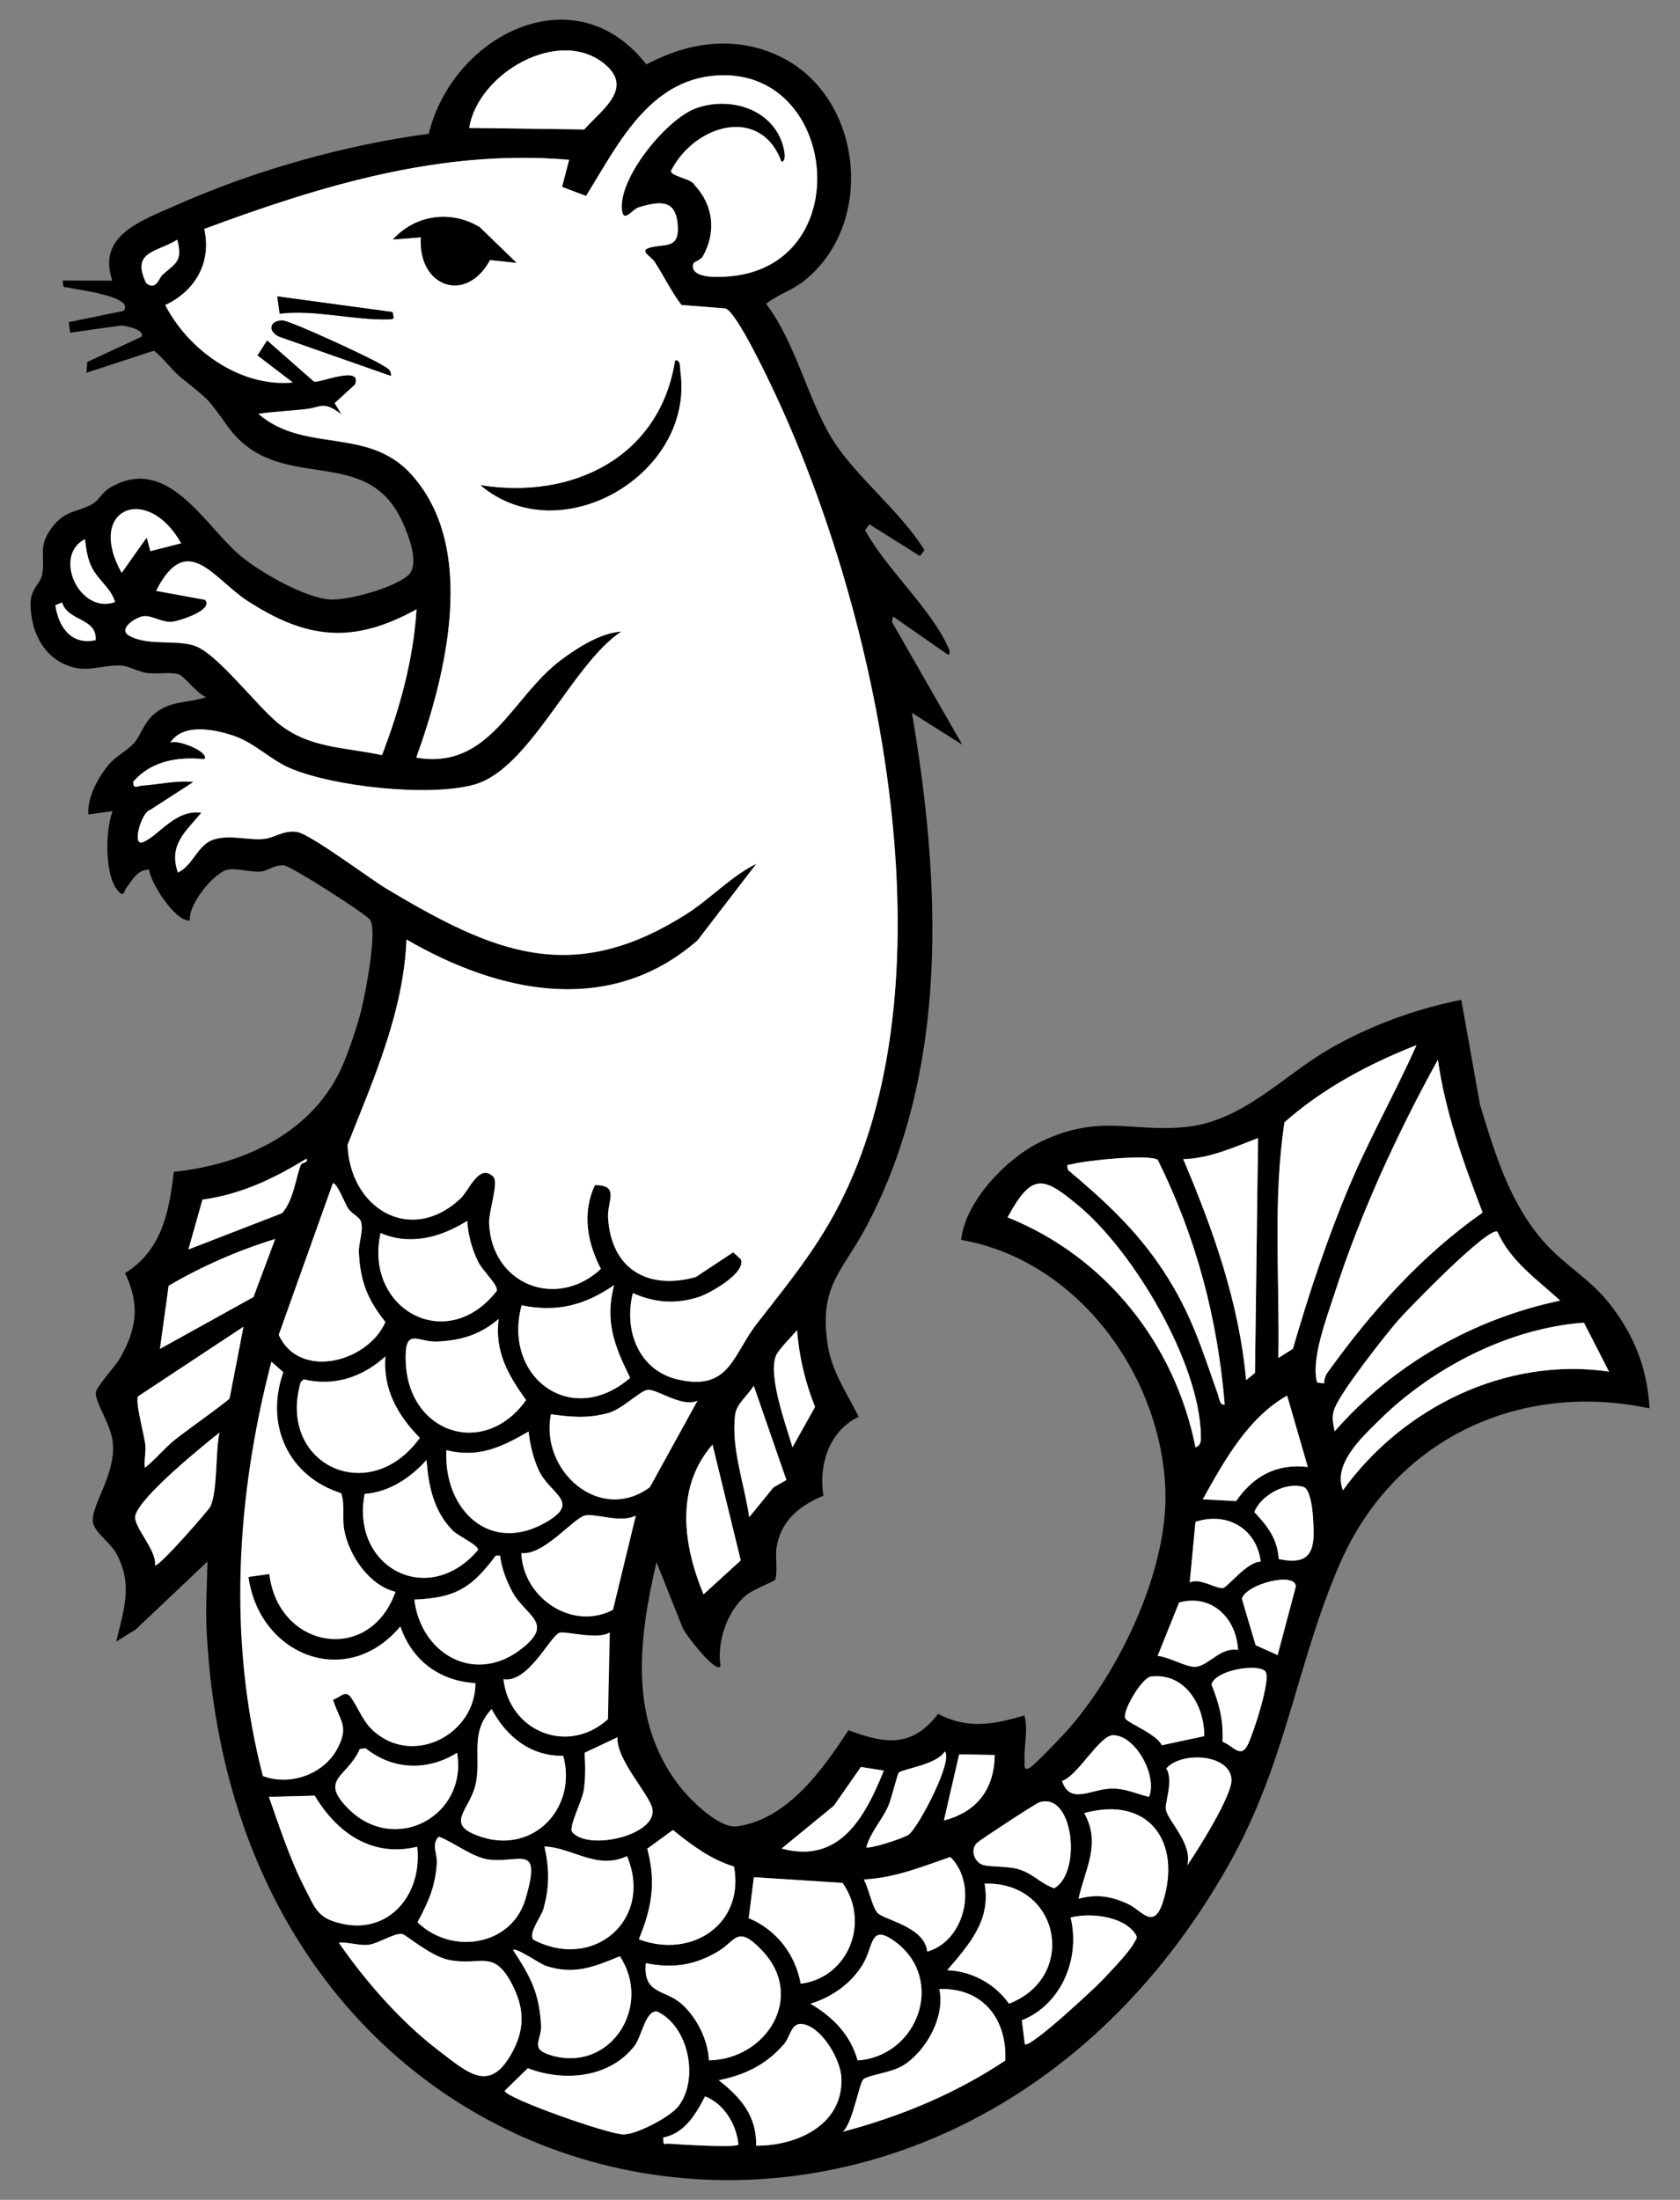 <?xml version="1.0" encoding="UTF-8" standalone="no"?>
<!DOCTYPE svg PUBLIC "-//W3C//DTD SVG 1.1//EN" "http://www.w3.org/Graphics/SVG/1.1/DTD/svg11.dtd">
<svg xmlns="http://www.w3.org/2000/svg" xmlns:xl="http://www.w3.org/1999/xlink" xmlns:dc="http://purl.org/dc/elements/1.1/" version="1.1" viewBox="58.5 76.5 247.5 324" width="247.5" height="324">
  <rect x="58.5" y="76.5" width="247.5" height="324" fill="#808080" stroke="none"/>
  <defs>
    <clipPath id="artboard_clip_path">
      <path d="M 58.5 76.5 L 306 76.5 L 306 350.654 L 271.731 400.5 L 58.5 400.5 Z"/>
    </clipPath>
  </defs>
  <g id="Sea-Mouse" fill-opacity="1" fill="none" stroke-opacity="1" stroke-dasharray="none" stroke="none">
    <title>Sea-Mouse</title>
    <g id="Sea-Mouse_Art" clip-path="url(#artboard_clip_path)">
      <title>Art</title>
      <g id="Group_2832">
        <g id="Graphic_2903">
          <path d="M 68.835 125.48 L 68.837 125.496 L 76.242 124.455 C 76.758 124.382 79.933 125.035 79.338 126.098 L 71.356 129.819 L 71.23 131.404 L 81.178 128.152 C 82.614 129.252 83.73 130.928 85.113 132.062 C 89.294 135.495 88.8 134.763 92.02 139.258 C 99.439 149.611 112.248 141.618 117.659 153.107 C 118.616 155.139 120.513 159.737 118.519 161.335 C 116.304 163.11 110.307 164.797 107.475 164.804 C 103.757 164.811 96.558 160.651 93.729 158.199 C 88.522 153.682 83.074 143.307 74.65 148.366 C 73.559 149.019 73.094 150.121 72.232 150.653 C 70.046 151.997 68.165 151.475 66.108 154.259 C 64.052 157.042 65.169 158.396 64.737 160.988 C 64.468 162.598 62.956 163.103 63.001 165.612 C 63.067 169.155 64.575 172.734 67.902 174.287 C 71.23 175.84 73.333 174.352 76.391 174.537 C 77.462 174.6 78.86 175.43 80.141 175.619 C 81.588 175.833 83.696 175.417 84.881 175.839 C 85.649 176.116 87.651 178.767 88.876 179.178 C 86.074 180.103 83.639 179.638 81.237 181.637 C 79.676 182.94 79.209 184.885 78.217 185.978 C 77.225 187.071 75.608 187.793 74.399 189.27 C 72.896 191.101 71.34 194.002 71.519 196.461 L 75.089 195.959 C 73.987 198.827 73.882 205.602 75.969 207.819 C 76.814 208.716 76.736 207.753 77.102 207.285 C 78.013 206.131 78.701 204.576 80.466 204.573 C 80.668 206.565 84.367 212.316 86.467 212.068 C 86.263 209.654 89.806 205.364 91.799 204.647 C 92.935 204.242 95.443 205.004 96.923 204.864 C 98.028 204.761 98.836 203.877 100.316 203.955 C 101.297 204.005 112.463 211.117 113.029 211.991 C 114.128 213.701 112.32 222.846 111.746 225.171 C 111.171 227.497 110.002 230.994 109.067 233.198 C 104.828 243.211 94.523 248.008 84.109 249.096 C 83.429 254.968 82.344 260.662 76.919 264.013 C 79.124 268.588 78.677 272.109 76.218 276.481 C 75.509 277.737 72.74 280.678 72.627 281.574 C 72.431 283.107 75.024 286.362 75.155 289.375 C 75.348 293.785 72.182 297.902 72.157 300.395 C 72.141 302.022 74.657 303.543 75.607 305.264 C 78.148 309.855 76.73 313.59 75.623 318.272 L 78.456 316.53 L 89.066 306.492 C 89.006 309.844 88.77 313.315 88.939 316.666 C 93.459 406.565 196.97 426.637 239.511 351.154 C 248.065 335.973 249.46 321.627 255.869 306.856 C 263.772 288.642 282.105 279.821 301.5 283.933 C 301.214 278.041 299.192 273.034 295.581 268.463 C 292.85 265.004 289.067 262.837 286.208 259.692 C 280.978 253.938 278.754 246.49 276.536 239.198 L 273.778 223.763 C 266.968 225.111 260.144 227.622 254.146 231.116 C 247.695 234.876 241.607 241.55 233.459 242.46 C 225.311 243.371 220.772 240.457 212.007 244.574 C 206.872 246.989 200.699 253.387 200.098 259.118 C 217.122 262.074 229.44 278.827 230.179 295.717 C 230.694 307.499 223.558 322.392 215.951 331.117 C 215.148 332.037 210.894 336.494 210.232 336.858 C 209.197 337.425 209.467 336.382 209.439 335.808 C 209.332 333.677 209.997 331.334 209.422 329.165 C 204.843 330.496 201.118 331.228 196.701 328.927 C 192.838 333.975 188.837 333.339 183.498 331.334 C 179.701 337.113 174.578 344.426 167.113 345.491 C 164.402 345.877 160.077 341.49 158.515 339.455 C 151.026 329.679 152.626 317.788 155.212 306.581 L 159.081 316.282 C 159.366 317.049 163.93 323.064 164.653 321.91 C 164.075 318.32 165.648 313.646 168.535 311.365 C 169.491 310.605 172.487 309.429 172.655 309.213 C 173.091 308.647 172.731 305.64 172.88 304.588 C 173.461 300.532 176.185 298.311 179.805 296.792 C 179.067 292.25 180.686 287.199 185 285.176 C 183.285 281.683 181.034 278.526 180.435 274.558 C 179.117 265.806 182.588 263.86 186.18 257.068 C 198.366 234.012 197.13 206.577 192.845 181.493 L 200.264 186.179 L 189.906 168.109 L 190.064 167.301 L 198.151 172.93 C 198.659 172.801 198.285 172.103 198.131 171.745 C 195.751 166.298 188.896 160.069 185.943 154.583 L 186.588 153.727 L 194.031 158.4 L 194.69 157.526 C 191.173 151.775 184.462 146.641 181.055 141.078 C 177.466 135.213 175.727 126.994 171.362 121.248 C 173.209 119.785 175.126 119.344 177.072 117.774 C 187.732 109.171 185.519 90.196 172.93 84.596 C 166.468 81.718 159.823 82.756 153.72 85.989 C 143.166 72.451 125.194 81.722 121.661 96.202 C 109.158 97.881 95.853 101.642 84.321 106.783 C 79.415 108.973 72.726 111.147 75.047 117.837 L 67.758 117.819 C 67.695 119.187 68.139 118.677 68.95 118.928 C 69.723 119.168 78.418 120.149 76.718 122.284 L 68.619 123.948 Z M 127.624 95.344 L 127.619 95.349 C 128.9 87.268 140.948 80.31 147.667 86.016 C 151.848 89.569 147.125 92.686 144.572 95.571 Z M 160.696 115.242 L 160.693 115.263 C 160.752 115.125 161.744 114.808 162.052 114.254 C 164.045 110.688 163.608 106.723 160.803 103.743 C 160.489 102.839 156.967 102.422 157.393 101.597 C 160.91 94.832 170.574 92.031 173.634 100.351 C 174.554 100.263 173.879 97.983 173.714 97.512 C 171.926 92.388 165.818 90.731 161.03 92.461 C 156.679 94.036 149.468 102.836 150.141 107.554 C 150.401 109.366 151.66 107.351 152.543 107.075 C 155.967 106.016 158.225 105.928 158.359 110.07 C 158.46 113.16 156.372 112.417 154.298 112.969 C 152.526 113.442 154.403 114.236 154.97 115.119 C 156.298 117.193 157.388 119.462 158.889 121.433 L 165.351 121.947 C 167.011 122.38 171.876 132.759 172.899 134.959 C 187.709 166.887 198.535 217.796 183.556 251 C 179.851 259.213 175.427 264.496 170.046 271.414 C 166.384 276.121 165.994 281.457 158.36 279.691 C 152.568 278.354 150.354 272.421 151.735 266.977 C 154.958 268.378 157.91 268.635 161.326 267.587 C 162.974 267.085 168.486 263.987 167.637 261.982 L 166.514 260.962 L 161.005 264.601 C 153.873 266.588 148.478 263.367 148.076 255.768 C 147.953 253.519 149.849 251.003 146.135 251.072 C 144.232 255.172 145.002 259.538 147.025 263.405 C 140.495 269.458 130.957 265.736 130.556 256.73 C 130.478 254.918 132.046 250.625 131.143 249.793 C 129.031 247.845 127.661 251.809 126.312 253.066 C 118.943 259.93 110.036 254.473 109.702 245.135 C 113.561 235.384 117.95 225.554 118.384 214.889 C 131.944 222.77 148.31 226.339 161.265 215.014 L 169.924 203.735 C 166.156 205.603 163.207 208.856 159.698 211.093 C 142.75 221.907 131.11 216.757 115.528 207.468 C 113.01 205.968 104.257 199.344 102.24 199.044 C 100.224 198.744 98.932 199.926 97.35 200.08 C 95.043 200.306 92.495 199.409 90.041 200.144 C 87.587 200.879 87.001 203.931 84.708 205.034 C 83.293 200.931 85.853 199.024 88.151 196.222 C 84.364 195.697 82.018 199.459 79.632 200.529 C 77.799 201.349 79.344 196.069 80.634 195.8 L 86.994 191.692 C 84.461 191.423 82.012 192.038 79.511 192.218 C 78.738 192.274 78.084 192.814 78.137 191.635 C 80.859 188.544 84.697 187.947 88.605 188.33 C 89.458 187.289 84.572 185.319 83.582 185.906 C 85.439 183 90.028 183.928 92.829 184.851 C 95.915 185.871 98.32 188.382 101.118 189.608 C 107.477 192.392 121.798 193.936 128.415 192.063 C 136.584 189.749 142.822 174.284 150.03 169.537 C 146.993 169.719 143.532 171.924 141.093 173.761 C 133.853 179.206 130.67 189.95 119.827 188.099 C 124.222 175.867 128.89 157.201 119.082 146.371 C 112.665 139.289 103.349 143.343 96.566 137.468 C 98.857 137.136 101.136 137.044 103.52 136.777 C 105.905 136.51 106.154 135.501 108.818 137.564 L 107.807 135.888 L 110.812 133.143 C 111.904 130.208 105.525 132.995 104.751 132.713 L 97.846 126.642 L 96.42 128.869 L 101.641 132.854 C 93.9 133.582 86.252 128.084 82.85 121.443 C 87.307 119.358 89.692 115.132 88.593 110.235 C 105.893 103.814 123.641 98.429 142.343 100.056 L 141.3 104.046 L 144.836 105.377 C 149.694 97.554 154.417 87.578 165.196 87.6 C 182.8 87.636 184.722 118.141 163.377 117.276 C 162.256 117.231 160.044 116.833 160.696 115.242 Z M 82.413 116.999 L 82.412 116.994 C 81.951 117.418 81.497 119.378 80.034 118.193 C 77.76 113.466 81.594 113.692 84.615 111.804 C 85.479 115.058 84.292 115.287 82.413 116.999 Z M 85.175 156.516 L 80.656 157.677 L 80.114 155.67 L 76.423 160.871 C 71.092 151.324 80.273 147.69 85.175 156.516 Z M 71.027 155.906 L 71.027 155.906 C 71.152 157.128 71.314 158.313 71.763 159.474 C 72.703 161.899 74.75 162.867 75.455 165.174 C 70.245 167.052 66.195 158.361 71.027 155.906 Z M 67.641 165.236 L 67.645 165.23 C 68.523 168.07 72.797 167.459 72.597 170.779 C 69.024 171.557 67.14 168.9 66.66 165.634 Z M 107.537 250.778 L 107.537 250.778 C 108.149 250.681 109.295 253.723 109.77 254.469 C 110.244 255.215 111.35 255.669 111.62 256.297 C 112.154 257.54 111.3 259.54 111.369 260.958 C 111.577 265.251 112.643 267.914 115.279 271.215 C 112.627 277.213 102.545 279.739 99.565 273.101 Z M 246.832 276.502 L 246.826 276.498 C 247.04 264.942 245.982 253.263 247.73 241.793 C 253.4 236.778 260.161 233.192 267.178 230.425 C 264.095 237.389 260.247 244.138 257.252 251.252 C 253.989 259.017 251.322 267.059 248.97 275.15 Z M 253.591 280.24 L 253.597 280.244 L 252.546 280.137 C 251.58 276.71 253.997 270.49 255.117 267.005 C 258.889 255.266 264.396 243.347 270.336 232.585 C 271.442 240.377 274.121 247.808 276.927 255.096 C 267.864 261.463 260.562 269.656 254.121 278.597 C 253.762 279.085 253.573 279.628 253.591 280.24 Z M 127.327 256.324 L 127.333 256.329 C 127.48 258.449 128.012 260.457 128.956 262.356 C 129.64 263.739 131.954 265.794 131.683 266.639 C 124.282 276.127 112.098 269.261 114.569 258.117 C 118.974 259.998 123.428 258.747 127.327 256.324 Z M 229.073 247.342 L 229.067 247.343 C 234.723 258.788 237.848 270.577 238.924 283.343 C 238.202 283.579 238.129 282.47 237.939 281.934 C 235.483 274.983 233.988 269.906 229.831 263.6 C 225.945 257.699 221.204 253.318 215.845 248.832 C 215.589 247.79 215.807 248.155 216.502 247.953 C 218.28 247.443 227.883 246.437 229.073 247.342 Z M 243.838 244.116 L 243.386 278.705 L 242.083 279.774 C 241.04 268.384 237.246 257.657 232.817 247.228 C 236.779 247.108 240.228 245.488 243.838 244.116 Z M 234.621 289.676 L 234.621 289.676 C 231.584 274.406 221.395 261.604 206.938 255.797 C 210.554 249.138 212.2 249.766 217.383 254.074 C 225.516 260.837 235.145 277.098 235.41 287.763 C 235.425 288.537 235.529 289.351 234.621 289.676 Z M 92.323 282.457 L 92.323 282.457 C 92.052 282.901 85.281 287.676 84.016 288.754 C 82.561 290.001 81.344 291.495 79.844 292.684 C 79.689 291.54 80.028 290.508 79.907 289.316 C 79.747 287.729 78.345 282.869 78.863 282.145 L 94.371 271.904 Z M 148.968 265.783 L 148.973 265.782 C 147.579 271.092 149.012 274.766 151.345 279.433 C 142.664 286.928 132.496 279.316 135.35 268.754 C 140.516 269.825 144.67 268.741 148.968 265.783 Z M 131.956 270.772 L 131.957 270.777 C 131.367 275.584 133.335 278.99 136.004 282.714 C 129.879 291.309 118.696 287.672 118.276 277.122 C 118.062 271.819 119.981 274.21 122.835 274.096 C 126.423 273.946 129.211 273.101 131.956 270.772 Z M 279.103 257.905 L 279.109 257.909 C 280.995 262.253 285.003 264.981 288.353 268.063 C 275.524 270.761 263.74 277.48 255.128 287.32 C 254.89 286.072 254.626 285.156 255.132 283.903 C 256.166 281.331 262.231 273.603 264.302 271.177 C 265.839 269.367 277.722 257.161 279.103 257.905 Z M 81.338 307.052 L 81.337 307.047 C 81.628 304.746 77.982 301.264 78.45 299.661 C 79.284 296.81 88.201 289.593 90.829 287.5 C 90.21 290.358 90.585 295.92 89.502 298.369 C 89.261 298.913 81.775 307.46 81.338 307.052 Z M 161.256 282.805 L 161.257 282.81 L 154.235 295.552 C 146.847 300.981 138.013 293.113 139.667 284.798 C 142.639 285.229 145.185 285.449 148.18 284.596 C 150.248 284.003 152.863 281.266 153.964 281.205 C 155.364 281.128 159.073 283.872 161.256 282.805 Z M 174.351 294.485 L 174.345 294.486 L 172.446 295.571 L 168.875 299.958 C 168.174 295.083 166.204 289.922 166.787 284.918 C 166.984 283.24 168.678 282.028 169.54 280.599 Z M 136.374 287.344 L 136.374 287.344 C 136.571 289.228 137.058 291.248 137.837 292.977 C 139.464 296.581 144.086 297.64 139.122 300.598 C 130.722 305.606 123.81 298.859 124.265 290.087 C 128.985 291.283 132.39 289.643 136.374 287.344 Z M 112.218 296.535 L 112.218 296.535 C 115.872 296.256 118.945 294.189 121.334 291.541 C 121.635 295.389 122.384 299.054 125.175 301.902 C 126.027 302.772 128.977 304.05 128.924 304.781 C 121.644 313.387 110.153 307.445 112.218 296.535 Z M 248.122 282.05 L 248.118 282.056 L 251.162 292.565 C 246.568 292.044 243.189 293.863 240.603 297.591 L 235.692 297.333 C 238.838 291.667 242.352 285.319 248.122 282.05 Z M 132.174 305.637 L 132.174 305.637 C 132.389 307.461 133.09 309.263 133.936 310.873 C 135.858 314.546 140.454 315.488 135.127 319.497 C 128.278 324.647 120.488 319.987 119.541 312.1 C 125.445 311.827 127.724 310.549 131.159 306.123 C 131.498 305.685 131.366 305.558 132.174 305.637 Z M 246.886 306.124 L 246.891 306.123 C 246.691 303.11 245.242 301.282 243.294 299.207 C 244.274 296.694 247.978 294.7 250.545 295.511 C 251.892 295.942 252.055 301.101 252.026 302.563 C 251.961 306.176 250.152 306.795 246.886 306.124 Z M 244.231 306.508 L 244.231 306.508 C 242.323 306.453 239.467 310.115 238.753 310.366 C 237.844 310.681 235.196 308.777 233.768 309.587 L 234.621 300.645 C 239.266 299.122 243.622 301.614 244.231 306.508 Z M 246.722 320.267 L 243.482 318.816 L 241.454 311.981 C 242.031 309.827 249.316 307.928 249.407 310.166 Z M 141.472 335.111 L 141.472 335.111 C 143.555 342.667 137.224 349.541 129.493 347.075 C 123.511 345.166 127.967 343.113 128.663 338.838 C 129.324 334.792 127.776 331.671 130.925 328.213 C 133.108 332.296 136.648 335.174 141.472 335.111 Z M 125.836 334.657 L 125.84 334.651 C 127.414 344.034 116.616 349.729 109.816 342.888 C 105.424 338.468 109.697 338.295 111.507 334.093 L 112.374 333.997 C 116.372 337.211 121.509 337.369 125.836 334.657 Z M 144.627 334.657 L 144.632 334.651 L 149.473 332.372 C 149.274 335.702 154.174 340.737 154.608 342.894 C 155.38 346.76 145.224 349.171 142.806 346.34 C 142.22 345.656 144.244 341.752 144.488 340.26 C 144.783 338.468 144.741 336.469 144.627 334.657 Z M 119.969 348.502 L 119.965 348.508 C 120.795 356.006 115.126 362.214 107.409 359.413 C 105.12 358.578 104.61 356.911 103.535 354.859 C 101.279 350.556 99.736 345.726 98.11 341.158 L 104.861 340.98 C 108.132 346.473 113.322 350.119 119.969 348.502 Z M 235.911 332.208 L 229.667 333.549 C 228.818 331.876 224.99 330.435 224.326 329.674 C 223.625 328.872 226.663 323.586 228.088 323.422 C 233.117 322.851 235.948 327.728 235.911 332.208 Z M 244.914 322.672 L 244.914 322.672 C 245.835 323.735 243.028 332.15 242.27 333.579 C 241.249 335.504 240.166 333.651 238.604 333.022 C 238.744 329.83 238.138 327.525 236.975 324.584 C 237.609 322.427 243.876 321.469 244.914 322.672 Z M 186.129 348.574 L 186.123 348.569 C 186.729 346.354 188.326 344.749 189.34 342.55 C 189.775 341.608 190.709 337.732 190.91 337.568 C 191.589 337.02 196.586 336.375 197.675 334.451 C 199.006 335.733 193.832 345.574 192.4 346.682 C 191.662 347.254 186.586 348.863 186.129 348.574 Z M 205.047 334.983 L 205.047 334.983 C 204.96 339.964 202.507 343.334 197.559 344.629 L 199.804 334.886 Z M 227.784 341.157 L 227.79 341.161 C 225.78 340.688 224.31 339.864 222.097 339.941 C 219.158 340.041 216.144 342.35 214.964 338.808 C 217.271 338.103 220.481 332.069 222.486 332.074 C 225.81 332.08 229.048 338.073 227.784 341.157 Z M 123.156 347.013 L 123.157 347.018 C 125.465 347.881 128.131 350.136 130.643 350.403 C 135.184 350.885 138.334 347.984 135.923 356.182 C 133.873 363.157 124.991 364.483 120.011 359.621 C 121.653 356.515 122.606 354.475 122.859 350.903 C 122.948 349.61 121.999 348.082 123.156 347.013 Z M 150.871 349.883 L 150.876 349.882 C 154.794 359.154 146.02 366.877 137.063 362.178 C 136.309 361.221 138.219 358.843 138.548 357.698 C 139.471 354.48 139.447 351.754 138.719 348.466 C 142.789 348.592 146.426 351.976 150.871 349.883 Z M 166.633 351.413 L 166.628 351.413 C 168.225 359.923 160.336 365.052 152.613 362.127 C 154.507 357.518 155.188 353.766 153.852 348.787 L 157.632 346.032 C 160.382 348.255 163.195 350.375 166.633 351.413 Z M 211.63 341.948 L 211.635 341.952 C 216.7 340.371 217.882 352.376 213.811 354.615 C 211.843 353.954 210.674 352.452 208.579 351.814 C 206.946 351.314 204.073 351.515 203.164 351.122 C 202.017 350.632 201.379 348.909 202.491 347.889 C 202.989 347.428 211.111 342.11 211.63 341.948 Z M 217.403 356.157 L 217.398 356.163 C 218.293 351.86 220.788 348.114 218.23 343.552 C 227.684 340.931 232.634 347.725 229.821 356.62 C 228.477 360.877 226.682 357.884 224.773 356.981 C 222.29 355.804 220.132 355.42 217.403 356.157 Z M 182.628 353.826 L 182.628 353.826 C 186.717 359.616 183.49 367.777 176.464 368.671 C 175.653 364.306 172.902 360.74 168.8 359.014 L 169.562 352.985 Z M 108.413 362.626 L 108.412 362.621 C 109.854 362.502 111.467 363.119 112.881 362.92 C 114.296 362.721 116.632 361.143 117.781 361.351 C 118.278 361.443 121.935 364.601 124.548 365.145 C 129.36 366.145 131.239 363.392 134.027 368.927 C 135.697 372.244 135.831 375.204 134.086 378.538 C 130.749 384.919 127.572 381.917 123.138 378.53 C 117.56 374.272 112.388 368.38 108.413 362.626 Z M 195.101 363.942 L 195.101 363.942 C 194.722 360.241 188.702 359.285 187.761 358.224 C 186.975 357.335 186.461 354.532 185.754 353.319 C 190.281 353.104 194.294 351.452 198.502 350.006 C 202.568 353.997 200.702 362.358 195.101 363.942 Z M 149.819 364.63 L 149.819 364.63 C 154.613 371.872 148.604 381.633 139.926 379.285 C 136.325 378.312 138.327 377.099 138.206 374.798 C 137.948 369.954 136.625 367.619 134.085 363.705 C 134.424 363.226 138.062 365.766 138.935 366.05 C 143.085 367.414 145.998 366.198 149.819 364.63 Z M 207.148 371.614 L 207.148 371.614 C 205.115 368.707 201.654 366.803 198.049 366.684 C 201.239 362.918 204.541 359.324 203.549 353.938 C 214.636 353.557 217.363 367.663 207.148 371.614 Z M 162.932 379.963 L 162.937 379.963 C 162.841 377.018 161.137 373.601 158.925 371.652 C 156.429 369.456 153.215 370.267 153.638 365.645 C 157.61 366.441 160.831 365.978 164.334 363.886 C 166.924 362.34 167.115 359.923 170.783 363.787 C 177.245 370.593 171.415 379.808 162.932 379.963 Z M 184.843 379.967 L 184.843 379.967 C 183.799 376.171 181.155 373.548 177.904 371.614 C 181.07 370.649 183.913 368.64 185.632 365.789 C 187.228 363.138 186.625 359.66 190.45 362.534 C 197.846 368.093 193.71 379.356 184.843 379.967 Z M 206.601 379.987 L 206.6 379.982 C 199.304 384.841 191.122 388.251 182.647 390.468 C 184.108 389.336 185.087 383.219 185.706 382.731 C 186.498 382.104 189.79 381.777 191.522 380.721 C 194.924 378.649 197.8 373.469 196.876 369.453 C 203.214 369.229 206.883 373.807 206.601 379.987 Z M 169.905 392.525 L 169.905 392.519 C 169.965 388.094 167.638 385.432 164.389 382.883 C 168.289 382.096 171.391 380.566 174.001 377.564 C 175.036 376.372 175.014 374.062 177.139 374.696 C 179.808 375.493 182.342 379.918 182.454 382.532 C 182.748 389.444 175.935 392.552 169.905 392.525 Z M 167.279 392.368 L 167.274 392.368 C 166.901 392.863 158.527 392.353 157.099 392.231 C 156.282 392.163 156.258 392.698 156.191 391.332 C 159.389 390.701 160.995 387.897 162.365 385.267 C 165.151 386.339 167.012 389.39 167.279 392.368 Z M 119.868 166.229 C 119.868 166.23 119.868 166.23 119.868 166.231 Z M 103.639 247.155 C 103.926 247.907 102.992 247.533 102.765 248.172 C 101.996 250.333 101.727 253.24 100.057 255.178 L 86.251 260.524 L 88.324 253.186 C 94.044 252.393 98.805 250.105 103.639 247.155 Z M 103.639 247.155 C 103.639 247.155 103.639 247.155 103.639 247.155 Z M 82.067 275.172 L 83.347 265.875 C 88.279 262.984 93.579 260.671 99.045 258.987 L 95.851 267.534 Z M 116.763 310.939 C 116.763 310.939 116.763 310.939 116.763 310.939 Z M 115.288 276.251 C 115.288 276.251 115.288 276.251 115.288 276.251 Z M 175.253 289.681 C 175.253 289.681 175.253 289.681 175.253 289.681 Z M 167.628 306.321 L 162.144 311.32 C 159.141 304.071 157.928 295.627 163.466 289.265 Z M 291.847 271.306 Z M 291.847 271.306 C 291.847 271.306 291.846 271.306 291.845 271.306 L 291.845 271.301 Z M 291.847 271.306 L 295.54 278.511 C 280.344 276.297 265.139 283.804 256.343 295.998 C 254.827 292.144 259.076 288.245 261.701 285.657 C 269.519 277.949 280.806 272.102 291.845 271.306 Z M 152.168 299.71 L 148.798 313.602 C 142.788 316.749 135.56 311.833 135.297 305.25 C 138.606 305.634 142.942 300.134 144.65 299.722 C 146.235 299.338 150.019 300.917 152.168 299.71 Z M 148.336 316.915 C 148.336 316.915 148.336 316.915 148.336 316.915 Z M 240.899 319.521 C 240.899 319.521 240.899 319.521 240.899 319.521 Z M 240.899 319.521 C 240.899 319.521 240.899 319.521 240.899 319.521 Z M 188.699 337.284 Z M 188.699 337.286 C 188.699 337.285 188.699 337.285 188.699 337.284 Z M 188.699 337.286 C 185.974 344.059 182.229 351.101 173.645 348.76 L 181.338 342.461 L 185.321 336.75 Z M 188.699 337.284 L 188.704 337.285 Z M 233.395 351.295 C 233.395 351.295 233.395 351.295 233.395 351.295 Z M 209.482 377.588 C 209.48 377.586 209.478 377.585 209.477 377.583 Z M 209.482 377.588 Z M 209.482 377.588 L 209.044 374.061 C 214.866 371.758 217.695 364.944 216.23 358.931 C 219.077 358.177 223.896 358.703 225.702 361.251 C 226.189 361.938 225.919 361.986 225.627 362.574 C 224.948 363.93 222.092 366.883 220.896 368.156 C 219.879 369.234 210.293 378.196 209.482 377.588 Z M 158.497 386.654 C 158.496 386.656 158.494 386.658 158.493 386.66 Z M 158.493 386.66 C 157.265 388.28 152.375 390.842 150.386 390.867 C 148.192 390.894 133.037 385.524 132.849 384.446 L 136.261 381.113 C 141.551 383.145 148.264 382.582 151.959 377.854 C 153.075 376.422 153.578 372.549 155.315 372.758 C 160.007 374.993 161.476 382.691 158.497 386.654" fill="black"/>
        </g>
        <g id="Graphic_2902">
          <path d="M 160.696 115.242 L 160.698 115.221 C 160.041 116.813 162.254 117.21 163.38 117.255 C 184.725 118.125 182.802 87.615 165.198 87.578 C 154.419 87.557 149.697 97.538 144.838 105.356 L 141.302 104.025 L 142.345 100.035 C 123.643 98.408 105.896 103.798 88.595 110.214 C 89.695 115.116 87.309 119.337 82.852 121.422 C 86.254 128.063 93.902 133.561 101.643 132.833 L 96.422 128.848 L 97.848 126.621 L 104.754 132.692 C 105.528 132.974 111.907 130.187 110.814 133.122 L 107.809 135.867 L 108.821 137.543 C 106.155 135.474 105.851 136.496 103.523 136.756 C 101.195 137.015 98.86 137.114 96.568 137.447 C 103.352 143.321 112.667 139.268 119.084 146.35 C 128.897 157.174 124.229 175.845 119.829 188.078 C 130.678 189.933 133.86 179.184 141.095 173.74 C 143.534 171.903 146.995 169.697 150.032 169.515 C 142.824 174.263 136.592 189.727 128.417 192.042 C 121.8 193.915 107.48 192.37 101.12 189.587 C 98.323 188.366 95.917 185.85 92.832 184.83 C 90.03 183.906 85.441 182.978 83.584 185.885 C 84.575 185.303 89.461 187.273 88.607 188.309 C 84.7 187.931 80.856 188.524 78.139 191.614 C 78.092 192.797 78.745 192.253 79.513 192.197 C 82.009 192.018 84.464 191.402 86.996 191.671 L 80.636 195.778 C 79.347 196.053 77.802 201.333 79.634 200.508 C 82.02 199.438 84.361 195.677 88.154 196.201 C 85.855 199.003 83.295 200.91 84.71 205.013 C 87.008 203.909 87.599 200.852 90.043 200.123 C 92.488 199.394 95.046 200.29 97.352 200.059 C 98.934 199.905 100.285 198.73 102.243 199.023 C 104.2 199.315 113.012 205.947 115.531 207.447 C 131.112 216.736 142.746 221.882 159.701 211.072 C 163.209 208.834 166.158 205.582 169.926 203.713 L 161.267 214.993 C 148.312 226.313 131.946 222.749 118.386 214.868 C 117.953 225.533 113.559 235.369 109.705 245.114 C 110.038 254.452 118.945 259.908 126.314 253.045 C 127.663 251.788 129.033 247.824 131.145 249.772 C 132.044 250.604 130.475 254.898 130.558 256.709 C 130.959 265.715 140.498 269.442 147.027 263.384 C 145.004 259.512 144.234 255.151 146.137 251.051 C 149.857 250.981 147.961 253.502 148.078 255.746 C 148.481 263.351 153.876 266.572 161.007 264.58 L 166.516 260.941 L 167.639 261.961 C 168.483 263.967 162.976 267.064 161.328 267.566 C 157.912 268.609 154.955 268.358 151.737 266.956 C 150.356 272.4 152.57 278.333 158.362 279.67 C 165.995 281.431 166.386 276.1 170.048 271.393 C 175.43 264.475 179.854 259.192 183.559 250.979 C 198.538 217.775 187.711 166.866 172.901 134.938 C 171.878 132.738 167.013 122.359 165.354 121.926 L 158.891 121.412 C 157.395 119.44 156.305 117.171 154.972 115.098 C 154.411 114.214 152.528 113.421 154.3 112.948 C 156.374 112.396 158.463 113.139 158.362 110.049 C 158.227 105.907 155.964 105.996 152.545 107.054 C 151.662 107.329 150.398 109.345 150.144 107.532 C 149.475 102.814 156.686 94.014 161.033 92.44 C 165.815 90.705 171.923 92.362 173.716 97.49 C 173.881 97.962 174.556 100.242 173.636 100.33 C 170.576 92.01 160.913 94.811 157.395 101.576 C 156.969 102.401 160.491 102.818 160.806 103.721 C 163.615 106.702 164.048 110.672 162.054 114.233 C 161.741 114.788 160.754 115.098 160.696 115.242 Z M 134.576 115.199 L 130.68 114.794 C 127.156 121.325 120.032 118.743 120.512 111.447 L 116.391 111.771 C 119.709 108.107 124.971 107.409 129.167 109.96 Z M 116.326 122.462 L 116.326 122.462 C 116.471 123.348 116.77 123.509 115.748 123.538 C 110.655 123.691 104.912 122.071 99.698 122.7 L 99.34 120.151 Z M 116.084 131.86 L 116.084 131.86 L 100.016 126.223 C 98.067 125.653 97.881 123.778 100.067 123.69 C 101.118 123.646 113.246 129.265 114.782 130.262 C 115.436 130.691 116.149 130.877 116.084 131.86 Z M 157.962 129.626 L 157.962 129.626 C 158.801 129.372 158.652 130.758 158.735 131.345 C 160.75 146.348 141.054 157.887 129.296 147.967 C 142.815 150.145 155.718 143.858 157.962 129.626 Z" fill="#FFFFFF"/>
        </g>
        <g id="Graphic_2901">
          <path d="M 116.774 310.942 C 112.968 321.732 99.471 319.347 98.174 308.337 L 95.115 308.767 C 96.706 320.314 109.598 325.476 117.485 316.034 C 119.213 321.073 123.239 324.074 128.545 324.396 C 128.58 331.798 119.672 336.638 113.724 331.635 C 111.987 330.171 111.396 328.26 110.241 326.568 C 109.382 325.308 108.715 326.496 107.571 326.839 C 108.541 329.963 109.971 330.647 108.255 333.967 C 106.265 337.819 101.296 339.595 97.225 338.089 C 91.999 318.059 93.306 296.897 98.48 277.05 L 100.246 278.609 C 97.508 286.327 100.93 293.924 108.776 296.431 C 109.354 298.204 108.874 299.901 109.227 301.857 C 109.92 305.645 112.959 310.035 116.781 310.951 Z" fill="#FFFFFF"/>
        </g>
        <g id="Graphic_2900">
          <path d="M 119.873 166.228 C 119.414 173.636 117.42 180.833 114.785 187.729 C 109.157 186.52 103.883 186.751 99.32 182.898 C 96.2 180.263 90.828 173.279 87.594 171.796 C 84.871 170.548 80.409 171.78 77.516 170.129 C 75.767 169.135 78.524 167.373 79.673 167.243 C 80.887 167.103 82.411 168.238 83.923 168.062 C 84.952 167.938 90.003 166.338 88.712 164.858 L 81.485 163.535 C 86.04 154.515 89.948 161.757 94.99 165.017 C 103.697 170.647 110.512 171.408 119.878 166.227 Z" fill="#FFFFFF"/>
        </g>
        <g id="Graphic_2899">
          <path d="M 253.591 280.24 L 252.54 280.132 C 251.579 276.705 253.992 270.491 255.111 267 C 258.883 255.262 264.39 243.342 270.33 232.581 C 271.437 240.378 274.116 247.804 276.921 255.091 C 267.858 261.459 260.556 269.651 254.115 278.593 C 253.762 279.085 253.568 279.628 253.585 280.235 Z" fill="#FFFFFF"/>
        </g>
        <g id="Graphic_2898">
          <path d="M 246.832 276.502 C 247.046 264.946 245.983 253.268 247.736 241.798 C 253.4 236.783 260.167 233.197 267.184 230.429 C 264.096 237.394 260.247 244.143 257.257 251.256 C 253.989 259.017 251.328 267.063 248.976 275.154 L 246.838 276.507 Z" fill="#FFFFFF"/>
        </g>
        <g id="Graphic_2897">
          <path d="M 108.413 362.626 C 109.855 362.507 111.453 363.131 112.882 362.925 C 114.311 362.719 116.627 361.149 117.781 361.356 C 118.279 361.448 121.931 364.606 124.549 365.15 C 129.361 366.151 131.24 363.397 134.028 368.932 C 135.697 372.244 135.831 375.204 134.087 378.543 C 130.75 384.924 127.573 381.922 123.138 378.535 C 117.561 374.278 112.393 368.379 108.414 362.631 Z" fill="#FFFFFF"/>
        </g>
        <g id="Graphic_2896">
          <path d="M 279.103 257.905 C 280.994 262.248 284.998 264.977 288.347 268.058 C 275.519 270.757 263.734 277.476 255.122 287.316 C 254.884 286.068 254.621 285.157 255.126 283.899 C 256.161 281.326 262.226 273.604 264.296 271.173 C 265.834 269.368 277.716 257.157 279.097 257.9 Z" fill="#FFFFFF"/>
        </g>
        <g id="Graphic_2895">
          <path d="M 158.493 386.66 C 157.278 388.279 152.378 390.842 150.382 390.873 C 148.188 390.9 133.033 385.535 132.845 384.452 L 136.256 381.119 C 141.552 383.15 148.259 382.588 151.954 377.86 C 153.071 376.433 153.573 372.555 155.311 372.764 C 160.005 375 161.468 382.7 158.489 386.666 Z" fill="#FFFFFF"/>
        </g>
        <g id="Graphic_2894">
          <path d="M 119.969 348.502 C 120.799 356 115.13 362.208 107.414 359.407 C 105.125 358.578 104.614 356.905 103.539 354.853 C 101.284 350.555 99.74 345.72 98.114 341.152 L 104.865 340.974 C 108.141 346.461 113.326 350.113 119.974 348.496 Z" fill="#FFFFFF"/>
        </g>
        <g id="Graphic_2893">
          <path d="M 107.537 250.778 C 108.149 250.681 109.315 253.757 109.77 254.469 C 110.244 255.215 111.35 255.669 111.62 256.297 C 112.154 257.535 111.3 259.54 111.369 260.958 C 111.577 265.256 112.649 267.913 115.279 271.215 C 112.627 277.213 102.545 279.739 99.565 273.101 L 107.537 250.778 Z" fill="#FFFFFF"/>
        </g>
        <g id="Graphic_2892">
          <path d="M 161.256 282.805 L 154.235 295.547 C 146.847 300.976 138.012 293.108 139.666 284.793 C 142.643 285.223 145.185 285.444 148.179 284.591 C 150.248 284.003 152.862 281.261 153.963 281.2 C 155.364 281.123 159.072 283.867 161.255 282.8 Z" fill="#FFFFFF"/>
        </g>
        <g id="Graphic_2891">
          <path d="M 229.073 247.342 C 234.727 258.782 237.853 270.577 238.929 283.342 C 238.207 283.579 238.134 282.469 237.944 281.933 C 235.489 274.987 233.994 269.906 229.837 263.599 C 225.95 257.698 221.204 253.318 215.85 248.831 C 215.594 247.789 215.811 248.149 216.507 247.952 C 218.29 247.441 227.888 246.436 229.078 247.342 Z" fill="#FFFFFF"/>
        </g>
        <g id="Graphic_2890">
          <path d="M 162.932 379.963 C 162.836 377.019 161.132 373.602 158.92 371.652 C 156.424 369.456 153.215 370.267 153.633 365.645 C 157.605 366.447 160.827 365.983 164.329 363.887 C 166.919 362.341 167.11 359.923 170.778 363.788 C 177.24 370.593 171.409 379.803 162.927 379.964 Z" fill="#FFFFFF"/>
        </g>
        <g id="Graphic_2889">
          <path d="M 115.289 276.25 C 114.897 281.092 117.073 284.942 120.359 288.272 C 112.963 298.608 99.264 292.226 102.797 280.047 L 103.236 279.652 C 107.722 280.735 111.954 279.312 115.29 276.255 Z" fill="#FFFFFF"/>
        </g>
        <g id="Graphic_2888">
          <path d="M 291.845 271.306 L 295.541 278.516 C 280.345 276.303 265.14 283.809 256.343 296.003 C 254.828 292.149 259.076 288.25 261.702 285.662 C 269.52 277.954 280.807 272.107 291.846 271.311 Z" fill="#FFFFFF"/>
        </g>
        <g id="Graphic_2887">
          <path d="M 131.956 270.772 C 131.367 275.584 133.334 278.985 136.003 282.708 C 129.879 291.309 118.696 287.672 118.275 277.117 C 118.061 271.814 119.981 274.205 122.834 274.091 C 126.423 273.946 129.21 273.096 131.956 270.767 Z" fill="#FFFFFF"/>
        </g>
        <g id="Graphic_2886">
          <path d="M 169.905 392.525 C 169.96 388.095 167.633 385.438 164.39 382.889 C 168.295 382.105 171.398 380.575 174.001 377.569 C 175.041 376.371 175.02 374.067 177.14 374.701 C 179.809 375.498 182.342 379.918 182.455 382.537 C 182.749 389.449 175.936 392.557 169.906 392.53 Z" fill="#FFFFFF"/>
        </g>
        <g id="Graphic_2885">
          <path d="M 141.472 335.111 C 143.56 342.666 137.224 349.541 129.493 347.075 C 123.516 345.165 127.968 343.118 128.663 338.838 C 129.324 334.792 127.77 331.667 130.925 328.213 C 133.109 332.302 136.648 335.174 141.472 335.111 Z" fill="#FFFFFF"/>
        </g>
        <g id="Graphic_2884">
          <path d="M 148.968 265.783 C 147.573 271.088 149.006 274.761 151.34 279.433 C 142.659 286.929 132.496 279.316 135.344 268.755 C 140.51 269.825 144.671 268.746 148.963 265.783 Z" fill="#FFFFFF"/>
        </g>
        <g id="Graphic_2883">
          <path d="M 127.624 95.344 C 128.905 87.263 140.952 80.304 147.671 86.011 C 151.853 89.563 147.129 92.68 144.576 95.565 L 127.628 95.338 Z" fill="#FFFFFF"/>
        </g>
        <g id="Graphic_2882">
          <path d="M 234.621 289.676 C 231.579 274.406 221.39 261.604 206.938 255.797 C 210.549 249.138 212.199 249.761 217.383 254.074 C 225.522 260.841 235.145 277.098 235.41 287.763 C 235.43 288.542 235.529 289.351 234.621 289.676 Z" fill="#FFFFFF"/>
        </g>
        <g id="Graphic_2881">
          <path d="M 243.838 244.116 L 243.386 278.705 L 242.083 279.774 C 241.045 268.383 237.246 257.657 232.817 247.228 C 236.779 247.108 240.228 245.488 243.838 244.116 Z" fill="#FFFFFF"/>
        </g>
        <g id="Graphic_2880">
          <path d="M 148.341 316.911 L 148.068 329.715 C 142.182 335.047 133.536 331.559 132.661 323.813 C 136.291 324.443 139.461 317.576 140.913 316.976 C 141.662 316.668 146.701 318.095 148.347 316.91 Z" fill="#FFFFFF"/>
        </g>
        <g id="Graphic_2879">
          <path d="M 149.819 364.63 C 154.613 371.872 148.604 381.633 139.926 379.285 C 136.325 378.312 138.332 377.098 138.206 374.798 C 137.948 369.954 136.625 367.619 134.085 363.705 C 134.424 363.226 138.062 365.766 138.935 366.05 C 143.085 367.409 145.998 366.198 149.819 364.63 Z" fill="#FFFFFF"/>
        </g>
        <g id="Graphic_2878">
          <path d="M 127.327 256.324 C 127.474 258.444 128.011 260.452 128.95 262.351 C 129.634 263.734 131.954 265.788 131.677 266.635 C 124.281 276.122 112.098 269.261 114.563 258.113 C 118.968 259.994 123.427 258.742 127.321 256.32 Z" fill="#FFFFFF"/>
        </g>
        <g id="Graphic_2877">
          <path d="M 123.156 347.013 C 125.46 347.876 128.131 350.131 130.642 350.398 C 135.183 350.879 138.333 347.979 135.923 356.176 C 133.872 363.152 124.996 364.478 120.011 359.616 C 121.652 356.51 122.605 354.47 122.858 350.898 C 122.952 349.604 121.999 348.082 123.155 347.008 Z" fill="#FFFFFF"/>
        </g>
        <g id="Graphic_2876">
          <path d="M 152.173 299.706 L 148.803 313.601 C 142.793 316.748 135.565 311.832 135.302 305.249 C 138.611 305.633 142.947 300.133 144.655 299.721 C 146.241 299.337 150.026 300.92 152.178 299.706 Z" fill="#FFFFFF"/>
        </g>
        <g id="Graphic_2875">
          <path d="M 166.633 351.413 C 168.225 359.923 160.342 365.057 152.618 362.127 C 154.512 357.517 155.193 353.765 153.858 348.786 L 157.637 346.031 C 160.386 348.249 163.2 350.374 166.638 351.412 Z" fill="#FFFFFF"/>
        </g>
        <g id="Graphic_2874">
          <path d="M 150.871 349.883 C 154.789 359.155 146.015 366.878 137.058 362.178 C 136.304 361.222 138.214 358.844 138.543 357.699 C 139.466 354.481 139.447 351.754 138.714 348.467 C 142.789 348.592 146.421 351.977 150.866 349.884 Z" fill="#FFFFFF"/>
        </g>
        <g id="Graphic_2873">
          <path d="M 184.843 379.967 C 183.799 376.171 181.16 373.547 177.904 371.614 C 181.07 370.649 183.913 368.64 185.632 365.789 C 187.228 363.138 186.625 359.665 190.45 362.534 C 197.851 368.092 193.71 379.356 184.843 379.967 Z" fill="#FFFFFF"/>
        </g>
        <g id="Graphic_2872">
          <path d="M 132.174 305.637 C 132.389 307.461 133.09 309.263 133.936 310.873 C 135.858 314.546 140.454 315.488 135.127 319.497 C 128.278 324.647 120.488 319.987 119.541 312.1 C 125.445 311.827 127.724 310.549 131.159 306.123 C 131.498 305.685 131.366 305.558 132.174 305.637 Z" fill="#FFFFFF"/>
        </g>
        <g id="Graphic_2871">
          <path d="M 112.218 296.535 C 115.871 296.251 118.945 294.184 121.334 291.541 C 121.635 295.389 122.384 299.054 125.175 301.902 C 126.027 302.772 128.982 304.049 128.924 304.781 C 121.644 313.387 110.147 307.446 112.218 296.535 Z" fill="#FFFFFF"/>
        </g>
        <g id="Graphic_2870">
          <path d="M 136.374 287.344 C 136.571 289.233 137.053 291.253 137.837 292.977 C 139.469 296.58 144.091 297.639 139.122 300.598 C 130.722 305.606 123.809 298.854 124.265 290.087 C 128.985 291.283 132.385 289.644 136.374 287.344 Z" fill="#FFFFFF"/>
        </g>
        <g id="Graphic_2869">
          <path d="M 182.628 353.826 C 186.723 359.615 183.49 367.777 176.464 368.671 C 175.653 364.306 172.902 360.74 168.8 359.014 L 169.562 352.985 Z" fill="#FFFFFF"/>
        </g>
        <g id="Graphic_2868">
          <path d="M 207.148 371.614 C 205.115 368.707 201.655 366.808 198.049 366.684 C 201.244 362.918 204.546 359.324 203.549 353.938 C 214.636 353.557 217.363 367.663 207.148 371.614 Z" fill="#FFFFFF"/>
        </g>
        <g id="Graphic_2867">
          <path d="M 217.403 356.157 C 218.293 351.855 220.792 348.108 218.234 343.546 C 227.689 340.931 232.634 347.725 229.826 356.614 C 228.481 360.871 226.686 357.879 224.778 356.975 C 222.295 355.798 220.137 355.414 217.407 356.151 Z" fill="#FFFFFF"/>
        </g>
        <g id="Graphic_2866">
          <path d="M 125.836 334.657 C 127.41 344.04 116.612 349.734 109.812 342.893 C 105.42 338.474 109.692 338.301 111.503 334.099 L 112.369 334.003 C 116.368 337.217 121.504 337.37 125.832 334.663 Z" fill="#FFFFFF"/>
        </g>
        <g id="Graphic_2865">
          <path d="M 92.323 282.457 C 92.047 282.902 85.281 287.676 84.016 288.754 C 82.555 289.996 81.344 291.495 79.844 292.684 C 79.693 291.534 80.028 290.508 79.907 289.316 C 79.748 287.735 78.346 282.874 78.863 282.145 L 94.371 271.904 L 92.323 282.457 Z" fill="#FFFFFF"/>
        </g>
        <g id="Graphic_2864">
          <path d="M 195.101 363.942 C 194.727 360.24 188.707 359.279 187.761 358.224 C 186.97 357.335 186.457 354.538 185.754 353.319 C 190.281 353.104 194.294 351.452 198.502 350.006 C 202.568 353.997 200.702 362.364 195.101 363.942 Z" fill="#FFFFFF"/>
        </g>
        <g id="Graphic_2863">
          <path d="M 82.061 275.175 L 83.341 265.871 C 88.273 262.98 93.578 260.666 99.04 258.982 L 95.845 267.53 L 82.055 275.171 Z" fill="#FFFFFF"/>
        </g>
        <g id="Graphic_2862">
          <path d="M 144.627 334.657 L 149.468 332.377 C 149.27 335.707 154.17 340.743 154.603 342.9 C 155.376 346.766 145.225 349.176 142.801 346.345 C 142.216 345.662 144.24 341.758 144.483 340.265 C 144.778 338.474 144.732 336.475 144.623 334.663 Z" fill="#FFFFFF"/>
        </g>
        <g id="Graphic_2861">
          <path d="M 81.338 307.052 C 81.628 304.746 77.987 301.263 78.451 299.667 C 79.284 296.815 88.196 289.594 90.83 287.505 C 90.21 290.363 90.586 295.925 89.503 298.374 C 89.262 298.918 81.776 307.465 81.338 307.057 Z" fill="#FFFFFF"/>
        </g>
        <g id="Graphic_2860">
          <path d="M 211.63 341.948 C 216.694 340.367 217.876 352.372 213.805 354.611 C 211.842 353.949 210.673 352.447 208.573 351.81 C 206.941 351.315 204.067 351.511 203.158 351.118 C 202.011 350.628 201.378 348.904 202.485 347.884 C 202.988 347.423 211.105 342.105 211.624 341.944 Z" fill="#FFFFFF"/>
        </g>
        <g id="Graphic_2859">
          <path d="M 209.477 377.583 L 209.038 374.056 C 214.86 371.754 217.689 364.94 216.224 358.927 C 219.071 358.173 223.896 358.703 225.696 361.247 C 226.183 361.933 225.919 361.981 225.621 362.57 C 224.947 363.925 222.087 366.884 220.89 368.151 C 219.875 369.231 210.241 378.241 209.471 377.579 Z" fill="#FFFFFF"/>
        </g>
        <g id="Graphic_2858">
          <path d="M 248.122 282.05 L 251.167 292.559 C 246.573 292.038 243.194 293.862 240.607 297.585 L 235.696 297.327 C 238.843 291.666 242.357 285.313 248.126 282.044 Z" fill="#FFFFFF"/>
        </g>
        <g id="Graphic_2857">
          <path d="M 167.629 306.326 L 162.145 311.325 C 159.141 304.076 157.928 295.627 163.467 289.27 L 167.63 306.331 Z" fill="#FFFFFF"/>
        </g>
        <g id="Graphic_2856">
          <path d="M 233.387 351.307 C 234.278 348.156 230.646 344.812 230.25 343.065 C 230.029 342.086 231.449 338.699 230.3 336.975 C 232.569 334.37 239.786 334.84 239.932 338.621 C 240.025 340.988 234.942 349.026 233.382 351.307 Z" fill="#FFFFFF"/>
        </g>
        <g id="Graphic_2855">
          <path d="M 103.643 247.153 C 103.942 247.913 103.003 247.535 102.771 248.177 C 102.001 250.332 101.732 253.239 100.063 255.182 L 86.257 260.529 L 88.33 253.191 C 94.046 252.398 98.808 250.109 103.648 247.158 Z" fill="#FFFFFF"/>
        </g>
        <g id="Graphic_2854">
          <path d="M 235.911 332.208 L 229.667 333.549 C 228.818 331.876 224.99 330.435 224.326 329.674 C 223.625 328.872 226.663 323.586 228.088 323.422 C 233.117 322.851 235.948 327.728 235.911 332.208 Z" fill="#FFFFFF"/>
        </g>
        <g id="Graphic_2853">
          <path d="M 240.9 319.528 C 238.393 319.036 236.625 321.759 234.721 322 C 233.375 322.168 230.656 320.493 229.028 320.404 L 232.197 312.522 C 236.968 311.195 240.684 314.808 240.895 319.533 Z" fill="#FFFFFF"/>
        </g>
        <g id="Graphic_2852">
          <path d="M 174.351 294.485 L 172.451 295.57 L 168.88 299.957 C 168.179 295.082 166.209 289.921 166.792 284.918 C 166.989 283.239 168.683 282.027 169.545 280.599 L 174.356 294.485 Z" fill="#FFFFFF"/>
        </g>
        <g id="Graphic_2851">
          <path d="M 244.231 306.508 C 242.323 306.458 239.468 310.12 238.753 310.366 C 237.844 310.681 235.201 308.777 233.768 309.587 L 234.621 300.645 C 239.266 299.122 243.617 301.615 244.231 306.508 Z" fill="#FFFFFF"/>
        </g>
        <g id="Graphic_2850">
          <path d="M 227.784 341.157 C 225.775 340.684 224.305 339.859 222.091 339.936 C 219.152 340.037 216.144 342.345 214.958 338.803 C 217.266 338.099 220.475 332.065 222.481 332.069 C 225.804 332.076 229.043 338.074 227.778 341.153 Z" fill="#FFFFFF"/>
        </g>
        <g id="Graphic_2849">
          <path d="M 186.129 348.574 C 186.734 346.358 188.327 344.754 189.345 342.554 C 189.781 341.613 190.716 337.742 190.916 337.573 C 191.594 337.019 196.591 336.374 197.681 334.456 C 199.012 335.737 193.837 345.574 192.405 346.686 C 191.668 347.259 186.592 348.863 186.135 348.578 Z" fill="#FFFFFF"/>
        </g>
        <g id="Graphic_2848">
          <path d="M 244.914 322.672 C 245.835 323.735 243.034 332.154 242.27 333.579 C 241.249 335.504 240.166 333.651 238.604 333.022 C 238.744 329.83 238.138 327.525 236.975 324.584 C 237.609 322.427 243.876 321.469 244.914 322.672 Z" fill="#FFFFFF"/>
        </g>
        <g id="Graphic_2847">
          <path d="M 246.886 306.124 C 246.685 303.105 245.237 301.283 243.289 299.208 C 244.269 296.695 247.978 294.7 250.54 295.512 C 251.892 295.942 252.049 301.096 252.021 302.564 C 251.956 306.177 250.147 306.796 246.881 306.125 Z" fill="#FFFFFF"/>
        </g>
        <g id="Graphic_2846">
          <path d="M 188.704 337.285 C 185.979 344.058 182.234 351.1 173.65 348.76 L 181.343 342.46 L 185.327 336.749 L 188.709 337.284 Z" fill="#FFFFFF"/>
        </g>
        <g id="Graphic_2845">
          <path d="M 175.249 289.687 C 174.309 286.481 171.613 279.157 172.797 276.204 C 173.183 275.249 175.151 273.311 175.929 272.405 C 176.243 276.376 177.123 280.044 178.583 283.724 L 175.244 289.688 Z" fill="#FFFFFF"/>
        </g>
        <g id="Graphic_2844">
          <path d="M 246.722 320.267 L 243.482 318.816 L 241.454 311.981 C 242.031 309.827 249.316 307.928 249.407 310.166 Z" fill="#FFFFFF"/>
        </g>
        <g id="Graphic_2843">
          <path d="M 85.175 156.516 L 80.656 157.677 L 80.114 155.67 L 76.423 160.871 C 71.098 151.328 80.274 147.695 85.175 156.516 Z" fill="#FFFFFF"/>
        </g>
        <g id="Graphic_2842">
          <path d="M 167.279 392.368 C 166.906 392.863 158.532 392.347 157.104 392.23 C 156.287 392.163 156.263 392.697 156.196 391.332 C 159.394 390.7 161.001 387.901 162.37 385.266 C 165.151 386.339 167.012 389.39 167.284 392.367 Z" fill="#FFFFFF"/>
        </g>
        <g id="Graphic_2841">
          <path d="M 71.027 155.906 C 71.153 157.133 71.309 158.314 71.763 159.474 C 72.708 161.899 74.755 162.861 75.455 165.174 C 70.245 167.052 66.195 158.361 71.027 155.906 Z" fill="#FFFFFF"/>
        </g>
        <g id="Graphic_2840">
          <path d="M 82.413 116.999 C 81.951 117.418 81.498 119.383 80.035 118.198 C 77.76 113.466 81.594 113.692 84.616 111.809 C 85.48 115.063 84.293 115.292 82.414 117.004 Z" fill="#FFFFFF"/>
        </g>
        <g id="Graphic_2839">
          <path d="M 67.641 165.236 C 68.523 168.07 72.792 167.465 72.592 170.784 C 69.02 171.563 67.135 168.9 66.656 165.64 L 67.636 165.242 Z" fill="#FFFFFF"/>
        </g>
        <g id="Graphic_2838">
          <path d="M 205.047 334.983 C 204.961 339.969 202.507 343.334 197.559 344.629 L 199.804 334.886 Z" fill="#FFFFFF"/>
        </g>
        <g id="Graphic_2837">
          <path d="M 206.601 379.987 C 199.31 384.845 191.123 388.256 182.648 390.473 C 184.108 389.336 185.088 383.224 185.707 382.736 C 186.499 382.109 189.791 381.782 191.523 380.726 C 194.924 378.654 197.8 373.474 196.877 369.458 C 203.219 369.228 206.883 373.807 206.602 379.992 Z" fill="#FFFFFF"/>
        </g>
        <g id="Graphic_2836">
          <path d="M 134.576 115.199 L 130.68 114.794 C 127.161 121.325 120.032 118.743 120.512 111.447 L 116.391 111.771 C 119.71 108.112 124.965 107.41 129.167 109.96 Z" fill="black"/>
        </g>
        <g id="Graphic_2835">
          <path d="M 116.084 131.86 L 100.016 126.223 C 98.067 125.653 97.881 123.778 100.067 123.69 C 101.118 123.646 113.241 129.265 114.782 130.262 C 115.44 130.685 116.149 130.877 116.084 131.86 Z" fill="black"/>
        </g>
        <g id="Graphic_2834">
          <path d="M 116.326 122.462 C 116.471 123.348 116.77 123.509 115.748 123.538 C 110.655 123.691 104.912 122.071 99.703 122.699 L 99.345 120.151 L 116.331 122.461 Z" fill="black"/>
        </g>
        <g id="Graphic_2833">
          <path d="M 157.962 129.626 C 158.801 129.372 158.652 130.758 158.735 131.345 C 160.75 146.348 141.055 157.892 129.296 147.967 C 142.815 150.145 155.722 143.852 157.962 129.626 Z" fill="black"/>
        </g>
      </g>
    </g>
  </g>
</svg>
